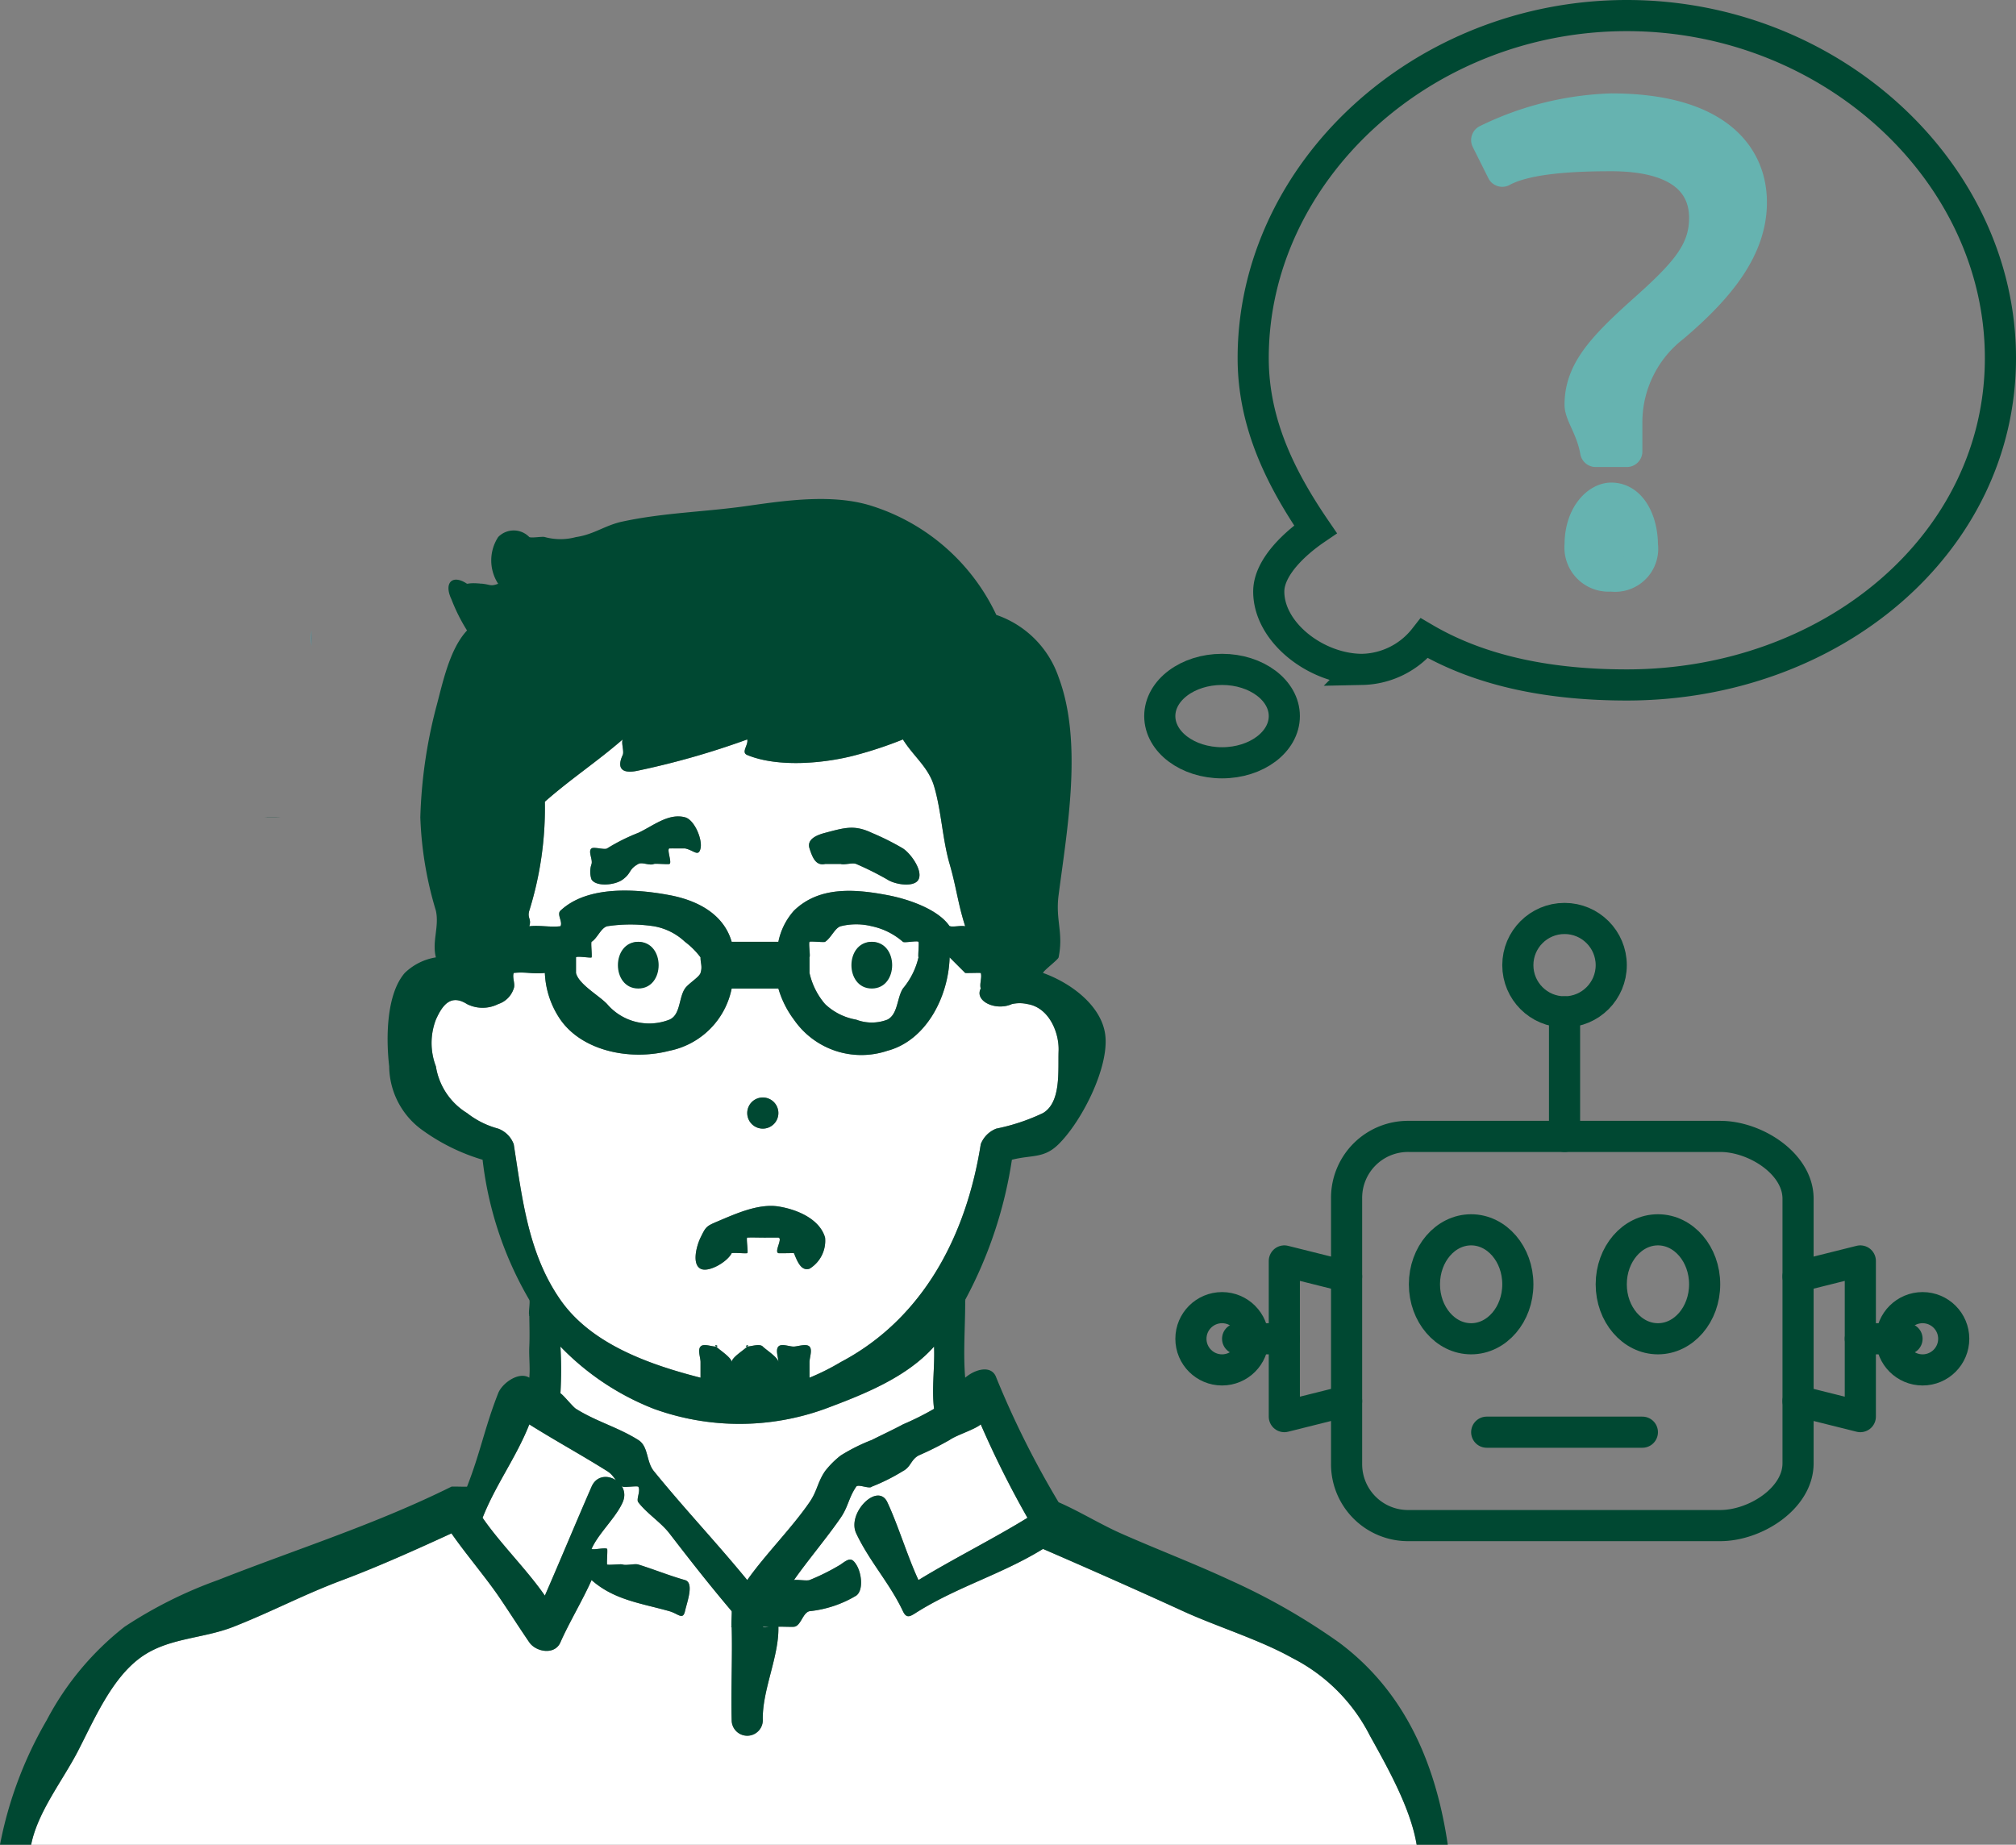 <svg xmlns="http://www.w3.org/2000/svg" width="129.5" height="118.5" viewBox="0 0 129.5 118.5">
  <rect x="0" y="0" width="129.5" height="118.5" fill="#808080" stroke="none"/>
  <g id="icon_task03_02" transform="translate(-289.006 -117.72)">
    <g id="グループ_390" data-name="グループ 390">
      <path id="パス_2679" data-name="パス 2679" d="M375.506,199.72v12a3.946,3.946,0,0,0,4,4h20c2.252,0,5-1.748,5-4v-17c0-2.252-2.748-4-5-4h-20a3.946,3.946,0,0,0-4,4Z" fill="none" stroke="#004832" stroke-linecap="round" stroke-linejoin="round" stroke-width="2"/>
      <line id="線_239" data-name="線 239" x2="10" transform="translate(384.506 209.72)" fill="none" stroke="#004832" stroke-linecap="round" stroke-linejoin="round" stroke-width="2"/>
      <path id="パス_2680" data-name="パス 2680" d="M375.506,199.72l-4-1v10l4-1" fill="none" stroke="#004832" stroke-linecap="round" stroke-linejoin="round" stroke-width="2"/>
      <line id="線_240" data-name="線 240" x1="3" transform="translate(368.506 203.72)" fill="none" stroke="#004832" stroke-linecap="round" stroke-linejoin="round" stroke-width="2"/>
      <circle id="楕円形_95" data-name="楕円形 95" cx="2" cy="2" r="2" transform="translate(365.506 201.72)" fill="none" stroke="#004832" stroke-linecap="round" stroke-linejoin="round" stroke-width="2"/>
      <path id="パス_2681" data-name="パス 2681" d="M404.506,199.72l4-1v10l-4-1" fill="none" stroke="#004832" stroke-linecap="round" stroke-linejoin="round" stroke-width="2"/>
      <line id="線_241" data-name="線 241" x2="3" transform="translate(408.506 203.72)" fill="none" stroke="#004832" stroke-linecap="round" stroke-linejoin="round" stroke-width="2"/>
      <circle id="楕円形_96" data-name="楕円形 96" cx="2" cy="2" r="2" transform="translate(410.506 201.72)" fill="none" stroke="#004832" stroke-linecap="round" stroke-linejoin="round" stroke-width="2"/>
      <ellipse id="楕円形_97" data-name="楕円形 97" cx="3" cy="3.5" rx="3" ry="3.5" transform="translate(380.506 196.72)" fill="none" stroke="#004832" stroke-linecap="round" stroke-linejoin="round" stroke-width="2"/>
      <ellipse id="楕円形_98" data-name="楕円形 98" cx="3" cy="3.5" rx="3" ry="3.5" transform="translate(392.506 196.72)" fill="none" stroke="#004832" stroke-linecap="round" stroke-linejoin="round" stroke-width="2"/>
      <line id="線_242" data-name="線 242" y1="8" transform="translate(389.506 182.72)" fill="none" stroke="#004832" stroke-linecap="round" stroke-linejoin="round" stroke-width="2"/>
      <circle id="楕円形_99" data-name="楕円形 99" cx="3" cy="3" r="3" transform="translate(386.506 176.72)" fill="none" stroke="#004832" stroke-linecap="round" stroke-linejoin="round" stroke-width="2"/>
    </g>
    <path id="パス_2682" data-name="パス 2682" d="M307.006,170.22c.044.012-.009,0,0,0Z" fill="#3cbbd7"/>
    <path id="パス_2683" data-name="パス 2683" d="M309.006,159.22c0-.018,0-.968,0-1A7.091,7.091,0,0,0,309.006,159.22Z" fill="#3cbbd7"/>
    <path id="パス_2684" data-name="パス 2684" d="M309.006,159.22Z" fill="#3cbbd7"/>
    <path id="パス_2685" data-name="パス 2685" d="M306.006,170.22c.008,0,.976,0,1,0h-1C305.995,170.222,306.018,170.215,306.006,170.22Z" fill="#3cbbd7"/>
    <path id="パス_2686" data-name="パス 2686" d="M306.006,169.22c.049-.039.109-.1,0,0Z" fill="#3cbbd7"/>
    <path id="パス_2687" data-name="パス 2687" d="M306.006,169.22c-.027.027,0-.011,0,0S305.985,169.25,306.006,169.22Z" fill="#3cbbd7"/>
    <path id="パス_2688" data-name="パス 2688" d="M309.006,159.22h0c.009-.023.006-.973,0-1C309.007,158.252,309.009,159.2,309.006,159.22Z" fill="#004832"/>
    <path id="パス_2689" data-name="パス 2689" d="M306.006,169.22c0-.024,0-.02,0,0Z" fill="#004832"/>
    <path id="パス_2690" data-name="パス 2690" d="M306.006,170.22h1C307.025,170.211,306.076,170.2,306.006,170.22Z" fill="#004832"/>
    <path id="パス_2691" data-name="パス 2691" d="M339.006,222.22Z" fill="#3cbbd7"/>
    <path id="パス_2692" data-name="パス 2692" d="M342.006,208.22a16.14,16.14,0,0,1-11,0,16.856,16.856,0,0,1-6-4,25.449,25.449,0,0,1,0,3c.21.132.79.868,1,1,1.318.826,2.683,1.174,4,2,.669.419.5,1.382,1,2,2,2.459,3.991,4.549,6,7,1.158-1.641,2.863-3.345,4-5,.5-.723.506-1.274,1-2a5.736,5.736,0,0,1,1-1,11.71,11.71,0,0,1,2-1c.514-.261,1.495-.721,2-1a18.109,18.109,0,0,0,2-1c.074-.051-.072.052,0,0-.164-1.331.056-2.657,0-4C347.244,206.2,344.524,207.281,342.006,208.22Z" fill="#fff"/>
    <path id="パス_2693" data-name="パス 2693" d="M355.006,182.22a2.221,2.221,0,0,0-1,0c-.15.041.147-.05,0,0-1.053.468-2.423-.2-2-1-.093-.282.093-.718,0-1-.119.013.12.038,0,0-.1-.016-.9.016-1,0l-1-1c-.076,2.554-1.518,5.344-4,6a5.26,5.26,0,0,1-6-2,6.231,6.231,0,0,1-1-2h-3a5.105,5.105,0,0,1-4,4c-2.483.647-5.571.039-7-2a5.689,5.689,0,0,1-1-3c-.8.085-1.2-.086-2,0-.109.3.115.706,0,1a1.551,1.551,0,0,1-1,1,2.226,2.226,0,0,1-2,0c-1-.629-1.545-.025-2,1a4.192,4.192,0,0,0,0,3,4.3,4.3,0,0,0,2,3,5.56,5.56,0,0,0,2,1,1.7,1.7,0,0,1,1,1c.553,3.528.929,7.028,3,10,1.98,2.842,5.689,4.153,9,5v-1c0-.305-.2-.779,0-1s.708.013,1,0-.2-.2,0,0,1,.711,1,1h0v2c.15.014-.15-.009,0,0h0v-2c0-.305.8-.779,1-1s-.292.013,0,0,.8-.2,1,0,1,.711,1,1h0v2c.151-.016-.15.021,0,0h0v-2c0-.305-.2-.779,0-1s.709.013,1,0,.8-.2,1,0,0,.711,0,1h0v1a14.868,14.868,0,0,0,2-1c5.4-2.844,8.1-8.28,9-14a1.741,1.741,0,0,1,1-1,12.873,12.873,0,0,0,3-1c1.18-.7.954-2.734,1-4C357.048,184.043,356.388,182.44,355.006,182.22Zm-17,6a1,1,0,1,1,0,2A1,1,0,1,1,338.006,188.22Zm3,11c-.546.177-.79-.493-1-1-.023-.02.01.018,0,0h0c-.056-.034.058.03,0,0-.021-.011-.965.017-1,0h0c-.282-.1.3-.952,0-1h0c-.067-.006-.933.005-1,0-.165-.014.166,0,0,0-.322,0-.68-.016-1,0,.072,0-.028,0,0,0h0c-.046,0,.039-.007,0,0-.083.015.082.981,0,1-.139.032-.864-.044-1,0h0c-.026.018.029,0,0,0-.1.055.1-.059,0,0-.028.029.03-.028,0,0-.024.044.022-.045,0,0-.278.566-1.492,1.268-2,1-.566-.3-.259-1.471,0-2,.319-.65.353-.728,1-1,1.23-.52,2.7-1.2,4-1,1.153.181,2.646.777,3,2A2.1,2.1,0,0,1,341.006,199.22Z" fill="#fff"/>
    <path id="パス_2694" data-name="パス 2694" d="M332.006,172.22h0C331.923,172.225,331.957,172.226,332.006,172.22Z" fill="#3cbbd7"/>
    <path id="パス_2695" data-name="パス 2695" d="M348.006,179.22c-.01-.056.014.055,0,0-.02-.079.026.077,0,0-.016-.027.008.015,0,0-.043-.077.05-.928,0-1-.016-.019.009.01,0,0-.082-.09-.911.083-1,0-.016-.014.031.023,0,0a4.442,4.442,0,0,0-2-1,4.122,4.122,0,0,0-2,0c-.377.115-.612.752-1,1h0c-.071.057.065-.064,0,0-.049.048-.953-.05-1,0h0c-.068.1.061.9,0,1-.005.008.007-.017,0,0-.056.153.029-.16,0,0,0,.026,0-.012,0,0,0,.117,0,.882,0,1,0,.059,0-.058,0,0,0,.024-.007-.03,0,0a4.579,4.579,0,0,0,1,2,3.844,3.844,0,0,0,2,1,2.785,2.785,0,0,0,2,0c.682-.342.611-1.395,1-2a4.8,4.8,0,0,0,1-2C348.006,179.18,347.993,179.183,348.006,179.22Zm-3,1a1,1,0,1,1,0-2A1,1,0,1,1,345.006,180.22Z" fill="#fff"/>
    <path id="パス_2696" data-name="パス 2696" d="M320.006,155.22Z" fill="#3cbbd7"/>
    <path id="パス_2697" data-name="パス 2697" d="M333.006,172.22c.021.006-.021,0,0,0-.02-.006.038,0,0,0Z" fill="#3cbbd7"/>
    <path id="パス_2698" data-name="パス 2698" d="M332.006,172.22c.019-.005.976.007,1,0-.022.007-.977-.006-1,0Z" fill="#3cbbd7"/>
    <path id="パス_2699" data-name="パス 2699" d="M333.006,172.22h0c-.04-.009.039.011,0,0Z" fill="#3cbbd7"/>
    <path id="パス_2700" data-name="パス 2700" d="M320.006,155.22h0C319.981,155.226,319.971,155.214,320.006,155.22Z" fill="#3cbbd7"/>
    <path id="パス_2701" data-name="パス 2701" d="M332.006,173.22Z" fill="#3cbbd7"/>
    <path id="パス_2702" data-name="パス 2702" d="M320.006,155.22Z" fill="#3cbbd7"/>
    <path id="パス_2703" data-name="パス 2703" d="M320.006,155.22c-.044-.039-.954.031-1,0C319,155.232,319.939,155.2,320.006,155.22Z" fill="#3cbbd7"/>
    <path id="パス_2704" data-name="パス 2704" d="M340.006,198.22c.02.022-.013-.012,0,0-.006-.012,0,.006,0,0S340.026,198.232,340.006,198.22Z" fill="#3cbbd7"/>
    <path id="パス_2705" data-name="パス 2705" d="M340.006,198.22c.023.02-.005-.01,0,0h0C339.98,198.179,340.007,198.206,340.006,198.22Z" fill="#3cbbd7"/>
    <path id="パス_2706" data-name="パス 2706" d="M340.006,198.22Z" fill="#3cbbd7"/>
    <path id="パス_2707" data-name="パス 2707" d="M336.006,198.22h0c-.027.01,0,0,0,0S336,198.221,336.006,198.22Z" fill="#3cbbd7"/>
    <path id="パス_2708" data-name="パス 2708" d="M336.006,198.22c.022-.007-.026.01,0,0s.092-.048,0,0Z" fill="#3cbbd7"/>
    <path id="パス_2709" data-name="パス 2709" d="M340.006,198.22c.016.012-.022-.009,0,0-.012-.005.02.018,0,0Z" fill="#3cbbd7"/>
    <path id="パス_2710" data-name="パス 2710" d="M340.006,198.22Z" fill="#3cbbd7"/>
    <path id="パス_2711" data-name="パス 2711" d="M340.006,198.22h0S340.028,198.242,340.006,198.22Z" fill="#3cbbd7"/>
    <path id="パス_2712" data-name="パス 2712" d="M342.006,173.22c.026-.007-.035.011,0,0-.029.009.031-.006,0,0C342.012,173.219,342,173.22,342.006,173.22Z" fill="#3cbbd7"/>
    <path id="パス_2713" data-name="パス 2713" d="M342.006,173.22c.015,0-.015,0,0,0s-.022,0,0,0h0C341.958,173.223,342.028,173.211,342.006,173.22Z" fill="#3cbbd7"/>
    <path id="パス_2714" data-name="パス 2714" d="M351.006,158.22Z" fill="#3cbbd7"/>
    <path id="パス_2715" data-name="パス 2715" d="M354.506,161.72a4.984,4.984,0,0,0-3-3c-.472-.107.069.357,0,0-.026-.056-.99-.981-1-1-.136-.28.157.269,0,0a17.84,17.84,0,0,0-2-3,10.911,10.911,0,0,0-7-3c-2.286-.141-4.765.6-7,1-2.406.431-4.619.452-7,1-1.215.28-2.685,1.2-4,1,.074.061-.071-.057,0,0,.555.449.6,1.689,0,2a12.5,12.5,0,0,1-3,1c.1.1.166.047,0,0,.9.254,1.876,1.539,1,2-1.638.863-2.62,3.367-3,5a25.88,25.88,0,0,0-1,6c.089,3.024,1.2,6.068,2,9h0c.342-.944.706-2.041,1-3a25.351,25.351,0,0,0,1-6,4.431,4.431,0,0,1,1-3c.653-.6,1.331-1.419,2-2,2.38-2.069,4.61-3.941,7-6,1-.862,2.536.839,2,2-.5,1.09-1.5,1.91-2,3,2.727-.737,5.775-1.369,8-3,1.043-.764,2.94.161,2,1-.489.437-1.515,1.483-2,2a14.258,14.258,0,0,0,4-1,36.086,36.086,0,0,0,4-1c.489-.2.728-.361,1,0,1.017,1.351,1.491,3.4,2,5,.217.682.886,1.293,1,2,.043.268-.038.731,0,1,.012.061-.009-.037,0,0,.153.621.823,1.385,1,2,.666,2.31,1.246,4.716,2,7h0c.134-.627-.111-1.369,0-2a50.557,50.557,0,0,0,1-11A14.474,14.474,0,0,0,354.506,161.72Z" fill="#004832" stroke="#004832" stroke-linejoin="round" stroke-width="2.5"/>
    <path id="パス_2716" data-name="パス 2716" d="M349.006,168.22c-.364-1.223-1.311-1.9-2-3a25.988,25.988,0,0,1-3,1c-1.987.537-5.005.824-7,0-.417-.172.09-.649,0-1a51.67,51.67,0,0,1-7,2c-1.011.229-1.411-.109-1-1,.106-.229-.106-.771,0-1-1.7,1.471-3.31,2.514-5,4a22.134,22.134,0,0,1-1,7c-.143.495.156.507,0,1,.708-.076,1.292.076,2,0h0c.169-.274-.25-.764,0-1,1.715-1.616,4.793-1.412,7-1,1.854.346,3.495,1.246,4,3h3a4.262,4.262,0,0,1,1-2c1.612-1.573,3.892-1.4,6-1,1.386.261,3.273.922,4,2h0c.15-.033-.15-.047,0,0h0c.339.057.661-.057,1,0-.469-1.464-.571-2.525-1-4C349.542,171.621,349.479,169.808,349.006,168.22Zm-15,4c-.132.577-.444.109-1,0,.04.013.145.037,0,0-.045,0-.955,0-1,0-.077.021.02,0,0,0-.19.044.187.935,0,1-.1.036-.9-.04-1,0-.032.013.021-.01,0,0h0c-.263.126-.746-.143-1,0-.639.358-.41.566-1,1-.509.374-1.7.47-2,0a1.5,1.5,0,0,1,0-1c.083-.3-.244-.82,0-1,.155-.114.841.108,1,0a12.245,12.245,0,0,1,2-1c.955-.445,1.932-1.279,3-1C333.617,170.38,334.14,171.63,334.006,172.22Zm14,2c-.275.52-1.506.325-2,0a19.633,19.633,0,0,0-2-1c-.123-.06.125.055,0,0h0c.091.039.261.122,0,0h0c-.253-.1-.738.074-1,0-.115-.032.118.024,0,0h0c-.1-.006-.9,0-1,0-.133.038-.035.015,0,0-.6.132-.815-.427-1-1s.429-.85,1-1c1.264-.332,1.876-.532,3,0a16.582,16.582,0,0,1,2,1C347.533,172.567,348.3,173.656,348.006,174.22Z" fill="#fff"/>
    <path id="パス_2717" data-name="パス 2717" d="M334.006,179.22c0-.007,0,.017,0,0-.022-.046.025.045,0,0a4.954,4.954,0,0,0-1-1,3.884,3.884,0,0,0-2-1,10.088,10.088,0,0,0-3,0c-.408.119-.624.764-1,1-.051.033.05-.035,0,0-.023.02.019-.018,0,0-.037.037,0,.01,0,0-.056.077.046.918,0,1h0c-.016.056-.975-.108-1,0,0,.032,0-.03,0,0,0,.1,0,.9,0,1,0,.064-.006-.064,0,0,.005.027-.006-.027,0,0,.17.73,1.48,1.448,2,2a3.555,3.555,0,0,0,4,1c.722-.311.592-1.4,1-2,.221-.323.918-.73,1-1,.133-.441-.006-.613,0-1,0-.049,0,.065,0,0Zm-4,1a1,1,0,1,1,0-2A1,1,0,1,1,330.006,180.22Z" fill="#fff"/>
    <path id="パス_2718" data-name="パス 2718" d="M372.006,224.22c-2.066-1.161-4.848-2.014-7-3-2.978-1.364-6-2.7-9-4-2.625,1.615-5.375,2.385-8,4-.483.3-.744.544-1,0-.849-1.8-2.151-3.2-3-5-.615-1.308,1.382-3.313,2-2,.685,1.455,1.316,3.545,2,5,2.105-1.295,4.9-2.7,7-4a62.51,62.51,0,0,1-3-6c-.411.344-1.56.686-2,1a20.6,20.6,0,0,1-2,1c-.506.291-.482.73-1,1a12.573,12.573,0,0,1-2,1h0c-.157.166-.873-.186-1,0-.49.719-.507,1.282-1,2-.854,1.244-2.135,2.764-3,4,.047-.009-.046.01,0,0,.206-.045.8.064,1,0,.11-.036-.108.041,0,0,.05-.02-.052.015,0,0h0c-.085.036-.227.062,0,0h0a13.926,13.926,0,0,0,2-1c.512-.37.7-.473,1,0,.352.546.477,1.655,0,2a7.281,7.281,0,0,1-3,1c-.445.1-.546.955-1,1-.161.017-.839-.017-1,0h0c-.026.006.024,0,0,0a8.554,8.554,0,0,1-1,0c.06.137.995-.15,1,0,.054,1.909-1.055,4.091-1,6a1,1,0,0,1-2,0c-.054-1.909.055-4.091,0-6-.005-.168-.065.14,0,0-.045-.07.025-.922,0-1-1.5-1.776-2.581-3.162-4-5-.551-.714-1.455-1.282-2-2-.148-.195.171-.731,0-1-.1-.062-.9.06-1,0-.486-.305-.513-.7-1-1-1.688-1.059-3.312-1.942-5-3-.824,2.1-2.177,3.9-3,6,1.151,1.672,2.848,3.329,4,5,1.022-2.343,1.977-4.658,3-7,.58-1.33,2.575-.317,2,1-.434.995-1.566,2.006-2,3,.116.081.913-.112,1,0h0c.041.037-.038.961,0,1,.064.067-.066-.063,0,0,.023.017-.023-.015,0,0,.089.06-.094-.052,0,0s.9-.047,1,0h0c.214.079.782-.067,1,0,1.008.313,1.985.712,3,1,.607.172.137,1.4,0,2s-.433.161-1,0c-1.816-.514-3.55-.716-5-2-.523,1.2-1.477,2.8-2,4-.368.843-1.574.617-2,0-.7-1.021-1.3-1.979-2-3-.839-1.218-2.161-2.782-3-4-.05-.073.047.07,0,0-2.213,1.018-4.721,2.147-7,3-2.555.957-4.461,2-7,3-2.015.791-4.241.7-6,2-1.855,1.368-2.959,3.987-4,6-.985,1.9-2.579,3.892-3,6h89c-.381-2.322-1.851-4.933-3-7A11.358,11.358,0,0,0,372.006,224.22Z" fill="#fff"/>
    <path id="パス_2719" data-name="パス 2719" d="M345.006,178.22c-1.742,0-1.745,3,0,3S346.751,178.22,345.006,178.22Z" fill="#004832"/>
    <path id="パス_2720" data-name="パス 2720" d="M330.006,178.22c-1.742,0-1.745,3,0,3S331.751,178.22,330.006,178.22Z" fill="#004832"/>
    <path id="パス_2721" data-name="パス 2721" d="M338.006,188.22a1,1,0,1,0,0,2A1,1,0,1,0,338.006,188.22Z" fill="#004832"/>
    <path id="パス_2722" data-name="パス 2722" d="M340.006,198.22c.01.018-.023-.02,0,0Z" fill="#004832"/>
    <path id="パス_2723" data-name="パス 2723" d="M336.006,198.22c.029,0-.026.018,0,0-.026.01.022-.007,0,0Z" fill="#004832"/>
    <path id="パス_2724" data-name="パス 2724" d="M339.006,195.22c-1.3-.2-2.77.48-4,1-.647.272-.681.35-1,1-.259.529-.566,1.7,0,2,.508.268,1.722-.434,2-1,.022-.045-.024.044,0,0,.03-.028-.028.029,0,0,.1-.059-.1.055,0,0-.009,0,0,0,0,0s-.027.01,0,0h0c.092-.048.029-.019,0,0h0c.136-.044.861.032,1,0,.082-.019-.083-.985,0-1,.039-.007-.046,0,0,0h0c.32-.016.678,0,1,0,.166,0-.165-.014,0,0,.067.005.933-.006,1,0h0c.3.048-.282.9,0,1h0c.035.017.979-.011,1,0,.058.03-.056-.034,0,0h0c-.013-.012.02.022,0,0,.02.012-.014-.012,0,0,0-.014-.026-.041,0,0h0c.21.507.454,1.177,1,1a2.1,2.1,0,0,0,1-2C341.652,196,340.159,195.4,339.006,195.22Zm1,3h0c.02.018-.012-.005,0,0C339.984,198.211,340.022,198.232,340.006,198.22Z" fill="#004832"/>
    <path id="パス_2725" data-name="パス 2725" d="M340.006,198.22c0,.006-.006-.012,0,0,.022.022,0,0,0,0h0C340,198.21,340.029,198.24,340.006,198.22Z" fill="#004832"/>
    <path id="パス_2726" data-name="パス 2726" d="M337.006,197.22Z" fill="#004832"/>
    <path id="パス_2727" data-name="パス 2727" d="M347.006,172.22a16.582,16.582,0,0,0-2-1c-1.124-.532-1.736-.332-3,0-.571.15-1.186.425-1,1s.4,1.132,1,1c.022-.009-.048,0,0,0h0c.031-.006-.029.009,0,0-.035.011.026-.007,0,0,.1,0,.9-.006,1,0h0c.118.024-.115-.032,0,0,.262.074.747-.1,1,0h0c.125.055-.123-.06,0,0a19.633,19.633,0,0,1,2,1c.494.325,1.725.52,2,0C348.3,173.656,347.533,172.567,347.006,172.22Z" fill="#004832"/>
    <path id="パス_2728" data-name="パス 2728" d="M342.006,173.22c-.015,0,.015,0,0,0-.035.015-.133.038,0,0-.006,0,.006,0,0,0C341.984,173.223,342.026,173.215,342.006,173.22Z" fill="#004832"/>
    <path id="パス_2729" data-name="パス 2729" d="M344.006,173.22c.261.122.091.039,0,0Z" fill="#004832"/>
    <path id="パス_2730" data-name="パス 2730" d="M333.006,172.22h0c.145.037.04.013,0,0C332.985,172.216,333.027,172.226,333.006,172.22Z" fill="#004832"/>
    <path id="パス_2731" data-name="パス 2731" d="M333.006,170.22c-1.068-.279-2.045.555-3,1a12.245,12.245,0,0,0-2,1c-.159.108-.845-.114-1,0-.244.18.083.7,0,1a1.5,1.5,0,0,0,0,1c.3.47,1.491.374,2,0,.59-.434.361-.642,1-1,.254-.143.737.126,1,0h0c.021-.01-.032.013,0,0,.1-.04.9.036,1,0,.187-.065-.19-.956,0-1-.049.006-.083,0,0,0h0c.023-.006.978.007,1,0-.024.007-.981-.005-1,0,.045,0,.955,0,1,0h0c.039.011-.04-.009,0,0s-.02-.006,0,0c.556.109.868.577,1,0S333.617,170.38,333.006,170.22Zm-1,3Z" fill="#004832"/>
    <path id="パス_2732" data-name="パス 2732" d="M332.006,172.22c.02,0-.077.021,0,0Z" fill="#004832"/>
    <path id="パス_2733" data-name="パス 2733" d="M320.006,155.22h0c-.011,0,.012,0,0,0Z" fill="#004832"/>
    <path id="パス_2734" data-name="パス 2734" d="M320.006,155.22Z" fill="#004832"/>
    <path id="パス_2735" data-name="パス 2735" d="M320.006,155.22h0a3.367,3.367,0,0,0-1,0C319.052,155.251,319.962,155.181,320.006,155.22Z" fill="#004832"/>
    <path id="パス_2736" data-name="パス 2736" d="M341.006,219.22c-.227.062-.085.036,0,0Z" fill="#004832"/>
    <g id="グループ_391" data-name="グループ 391">
      <path id="パス_2737" data-name="パス 2737" d="M391.506,146.72c-.266-1.485-1-2.353-1-3,0-2.131,1.374-3.641,4-6,2.739-2.436,4-3.831,4-6,0-2.36-1.775-4-6-4-2.321,0-5.4.125-7,1l-1-2a19.539,19.539,0,0,1,8-2c6.584,0,9,2.842,9,6,0,2.931-1.994,5.45-5,8a7.771,7.771,0,0,0-3,6c0,.3-.038-.342,0,0v2Zm-1,6c0-1.941,1.125-3,2-3,1.332,0,2,1.554,2,3a1.766,1.766,0,0,1-2,2A1.834,1.834,0,0,1,390.506,152.72Z" fill="#66b3b0" stroke="#66b3b0" stroke-linecap="round" stroke-linejoin="round" stroke-width="2"/>
    </g>
    <path id="パス_2738" data-name="パス 2738" d="M393.506,118.72c-13.159,0-24,10.077-24,22,0,4.166,1.744,7.7,4,11-1.286.875-3,2.427-3,4,0,2.649,3.085,5,6,5a5.218,5.218,0,0,0,4-2c3.727,2.189,8.228,3,13,3,13.16,0,24-9.077,24-21S406.666,118.72,393.506,118.72Z" fill="none" stroke="#004832" stroke-miterlimit="10" stroke-width="2"/>
    <ellipse id="楕円形_100" data-name="楕円形 100" cx="4" cy="3" rx="4" ry="3" transform="translate(363.506 160.72)" fill="none" stroke="#004832" stroke-miterlimit="10" stroke-width="2"/>
    <g id="グループ_392" data-name="グループ 392">
      <path id="パス_2739" data-name="パス 2739" d="M375.006,223.22a41.385,41.385,0,0,0-7-4c-2.324-1.08-4.657-1.963-7-3-1.312-.581-2.684-1.43-4-2a58.43,58.43,0,0,1-4-8c-.285-.835-1.34-.569-2,0h0c-.139-1.631.01-3.368,0-5,0-.115.036.109,0,0a27.656,27.656,0,0,0,3-9c1.3-.33,2.054-.064,3-1,1.5-1.48,3.245-4.937,3-7-.22-1.856-2.153-3.338-4-4,.033-.158.969-.849,1-1,.327-1.6-.211-2.378,0-4,.56-4.307,1.56-9.843,0-14a6.423,6.423,0,0,0-4-4,13.266,13.266,0,0,0-8-7c-2.476-.79-5.475-.361-8,0-2.733.391-5.3.424-8,1-1.149.245-1.837.833-3,1a3.791,3.791,0,0,1-2,0c-.152-.056-.838.077-1,0h0a1.39,1.39,0,0,0-2,0,2.756,2.756,0,0,0,0,3c-.5.184-.488.053-1,0h0c-.035-.006-.025.006,0,0h0c-.067-.023-1,.012-1,0-.939-.631-1.512-.067-1,1a11.513,11.513,0,0,0,1,2c-1.152,1.23-1.579,3.464-2,5a31.4,31.4,0,0,0-1,7,23.355,23.355,0,0,0,1,6c.226,1.031-.262,1.977,0,3a3.718,3.718,0,0,0-2,1c-1.2,1.384-1.206,4.243-1,6a5.1,5.1,0,0,0,2,4,12.818,12.818,0,0,0,4,2,23.019,23.019,0,0,0,3,9c.071.114-.075.888,0,1-.046.12,0-.14,0,0,.007.653.031,1.347,0,2-.03.631.062,1.371,0,2-.011.115.013-.114,0,0h0c-.673-.422-1.746.351-2,1-.864,2.2-1.136,3.795-2,6-.04.015-.96-.02-1,0-4.932,2.445-9.888,3.987-15,6a28.121,28.121,0,0,0-6,3,18.615,18.615,0,0,0-5,6,25.409,25.409,0,0,0-3,8h2c.421-2.108,2.015-4.1,3-6,1.041-2.013,2.145-4.632,4-6,1.759-1.3,3.985-1.209,6-2,2.539-1,4.445-2.043,7-3,2.279-.853,4.787-1.982,7-3,.047.07-.05-.073,0,0,.839,1.218,2.161,2.782,3,4,.7,1.021,1.3,1.979,2,3,.426.617,1.632.843,2,0,.523-1.2,1.477-2.8,2-4,1.45,1.284,3.184,1.486,5,2,.567.161.866.591,1,0s.607-1.828,0-2c-1.015-.288-1.992-.687-3-1-.218-.067-.786.079-1,0h0c-.1-.047-.9.053-1,0s.089.06,0,0c-.023-.015.023.017,0,0-.066-.063.064.067,0,0-.038-.039.041-.963,0-1h0c-.087-.112-.884.081-1,0,.434-.994,1.566-2.005,2-3,.575-1.317-1.42-2.33-2-1-1.023,2.342-1.978,4.657-3,7-1.152-1.671-2.849-3.328-4-5,.823-2.1,2.176-3.9,3-6,1.688,1.058,3.312,1.941,5,3,.487.3.514.695,1,1,.1.06.9-.062,1,0,.171.269-.148.805,0,1,.545.718,1.449,1.286,2,2,1.419,1.838,2.5,3.224,4,5,.025.078-.045.93,0,1-.065.14-.005-.168,0,0,.055,1.909-.054,4.091,0,6a1,1,0,0,0,2,0c-.055-1.909,1.054-4.091,1-6-.005-.15-.94.137-1,0a8.554,8.554,0,0,0,1,0c.024,0-.026.006,0,0h0c.161-.017.839.017,1,0,.454-.045.555-.9,1-1a7.281,7.281,0,0,0,3-1c.477-.345.352-1.454,0-2-.3-.473-.488-.37-1,0a13.926,13.926,0,0,1-2,1h0c-.052.015.05-.02,0,0-.108.041.11-.036,0,0-.2.064-.794-.045-1,0-.046.01.047-.009,0,0,.865-1.236,2.146-2.756,3-4,.493-.718.51-1.281,1-2,.127-.186.843.166,1,0,.068.03,0,0,0,0a12.573,12.573,0,0,0,2-1c.518-.27.494-.709,1-1a20.6,20.6,0,0,0,2-1c.44-.314,1.589-.656,2-1a62.51,62.51,0,0,0,3,6c-2.1,1.3-4.895,2.705-7,4-.684-1.455-1.315-3.545-2-5-.618-1.313-2.615.692-2,2,.849,1.8,2.151,3.2,3,5,.256.544.517.3,1,0,2.625-1.615,5.375-2.385,8-4,3,1.3,6.022,2.636,9,4,2.152.986,4.934,1.839,7,3a11.358,11.358,0,0,1,5,5c1.149,2.067,2.619,4.678,3,7h2C381.245,231.061,379.285,226.4,375.006,223.22Zm-24-65Zm-32,6c.38-1.633.362-4.137,2-5a1.081,1.081,0,0,0,0-2c.166.047.1.1,0,0a12.5,12.5,0,0,0,3-1c.6-.311.555-1.551,0-2-.071-.057.074.061,0,0a11.174,11.174,0,0,0,4,0c2.381-.548,4.594-1.569,7-2a30.236,30.236,0,0,1,7,0,10.911,10.911,0,0,1,7,3,11.071,11.071,0,0,1,2,2c.157.269-.136.72,0,1,.01.019-.026-.056,0,0a1.526,1.526,0,0,0,1,1c1.347.308,2.424.677,3,2a14.474,14.474,0,0,1,1,5,50.557,50.557,0,0,1-1,11c-.111.631-.866,1.373-1,2h0c-.754-2.284-1.334-4.69-2-7-.177-.615.153-1.379,0-2-.009-.037.012.061,0,0-.038-.269-.957-.732-1-1-.114-.707.217-1.318,0-2a11.881,11.881,0,0,0-2-4c-.272-.361-1.511-1.2-2-1a21.154,21.154,0,0,1-3,1,14.258,14.258,0,0,1-4,1,11.226,11.226,0,0,1,1-1c.94-.839.043-2.764-1-2-2.225,1.631-5.273,2.263-8,3,.5-1.09.5-1.91,1-3,.536-1.161,0-1.862-1-1-2.39,2.059-4.62,3.931-7,6-.669.581-1.347,1.4-2,2a2.305,2.305,0,0,0-1,2,25.351,25.351,0,0,1-1,6c-.294.959-.658,2.056-1,3h0c-.8-2.932-1.911-5.976-2-9A25.88,25.88,0,0,1,319.006,164.22Zm29,15a4.8,4.8,0,0,1-1,2c-.389.605-.318,1.658-1,2a2.785,2.785,0,0,1-2,0,3.844,3.844,0,0,1-2-1,4.579,4.579,0,0,1-1-2c-.007-.03,0,.024,0,0,0-.058,0,.059,0,0,0-.118,0-.883,0-1,0-.012,0,.026,0,0,.029-.16-.056.153,0,0,.007-.017-.005.008,0,0,.061-.1-.068-.9,0-1h0c.047-.05.951.048,1,0,.065-.064-.071.057,0,0h0c.388-.248.623-.885,1-1a4.122,4.122,0,0,1,2,0,4.442,4.442,0,0,1,2,1c.031.023-.016-.014,0,0,.089.083.918-.09,1,0h0c.05.072-.043.923,0,1,.008.015-.016-.027,0,0,.026.077-.02-.079,0,0,.014.055-.01-.056,0,0C347.993,179.183,348.006,179.18,348.006,179.22Zm-2-4c-2.108-.4-4.388-.573-6,1a4.262,4.262,0,0,0-1,2h-3c-.505-1.754-2.146-2.654-4-3-2.207-.412-5.285-.616-7,1-.25.236.169.726,0,1h0c-.708.076-1.292-.076-2,0,.156-.493-.143-.505,0-1a22.134,22.134,0,0,0,1-7c1.69-1.486,3.3-2.529,5-4-.106.229.106.771,0,1-.411.891-.011,1.229,1,1a51.67,51.67,0,0,0,7-2c.09.351-.417.828,0,1,1.995.824,5.013.537,7,0a25.988,25.988,0,0,0,3-1c.689,1.1,1.636,1.777,2,3,.473,1.588.536,3.4,1,5,.429,1.475.531,2.536,1,4-.339-.057-.661.057-1,0h0c-.15-.047.15-.033,0,0h0C349.279,176.142,347.392,175.481,346.006,175.22Zm-12,4c-.006.387.133.559,0,1-.082.27-.779.677-1,1-.408.6-.278,1.689-1,2a3.555,3.555,0,0,1-4-1c-.52-.552-1.83-1.27-2-2-.006-.027.005.027,0,0-.006-.064,0,.064,0,0,0-.1,0-.9,0-1,0-.03,0,.032,0,0,.025-.108.984.056,1,0,.02-.033.007-.012,0,0,.046-.082-.056-.923,0-1,0,.01-.037.037,0,0,.019-.018-.023.02,0,0,.05-.035-.051.033,0,0,.376-.236.592-.881,1-1a10.088,10.088,0,0,1,3,0,3.884,3.884,0,0,1,2,1,4.954,4.954,0,0,1,1,1c.025.045-.022-.046,0,0,0,.017,0-.007,0,0h0C334.009,179.285,334,179.171,334.006,179.22Zm5,43Zm10-14a18.109,18.109,0,0,1-2,1c-.505.279-1.486.739-2,1a11.71,11.71,0,0,0-2,1,5.736,5.736,0,0,0-1,1c-.494.726-.5,1.277-1,2-1.137,1.655-2.842,3.359-4,5-2.009-2.451-4-4.541-6-7-.5-.618-.331-1.581-1-2-1.317-.826-2.682-1.174-4-2-.21-.132-.79-.868-1-1a25.449,25.449,0,0,0,0-3,16.856,16.856,0,0,0,6,4,16.14,16.14,0,0,0,11,0c2.518-.939,5.238-2.021,7-4,.056,1.343-.164,2.669,0,4C348.934,208.272,349.08,208.169,349.006,208.22Zm-6-3a14.868,14.868,0,0,1-2,1v-1h0c0-.289.2-.795,0-1s-.719-.013-1,0-.8-.221-1,0,0,.695,0,1v2h0c-.15.021.151-.016,0,0v-2h0c0-.289-.8-.795-1-1s-.719-.013-1,0,.2-.221,0,0-1,.695-1,1v2h0c-.15-.009.15.014,0,0v-2h0c0-.289-.8-.795-1-1s.281-.013,0,0-.8-.221-1,0,0,.695,0,1v1c-3.311-.847-7.02-2.158-9-5-2.071-2.972-2.447-6.472-3-10a1.7,1.7,0,0,0-1-1,5.56,5.56,0,0,1-2-1,4.3,4.3,0,0,1-2-3,4.192,4.192,0,0,1,0-3c.455-1.025,1-1.629,2-1a2.226,2.226,0,0,0,2,0,1.551,1.551,0,0,0,1-1c.115-.294-.109-.7,0-1,.8-.086,1.2.085,2,0a5.689,5.689,0,0,0,1,3c1.429,2.039,4.517,2.647,7,2a5.105,5.105,0,0,0,4-4h3a6.231,6.231,0,0,0,1,2,5.26,5.26,0,0,0,6,2c2.482-.656,3.924-3.446,4-6l1,1c.1.016.9-.016,1,0,.12.038-.119.013,0,0,.093.282-.093.718,0,1-.423.8.947,1.468,2,1,.147-.05-.15.041,0,0a2.221,2.221,0,0,1,1,0c1.382.22,2.042,1.823,2,3-.046,1.266.18,3.3-1,4a12.873,12.873,0,0,1-3,1,1.741,1.741,0,0,0-1,1C351.107,196.94,348.4,202.376,343.006,205.22Z" fill="#004832"/>
    </g>
  </g>
</svg>
